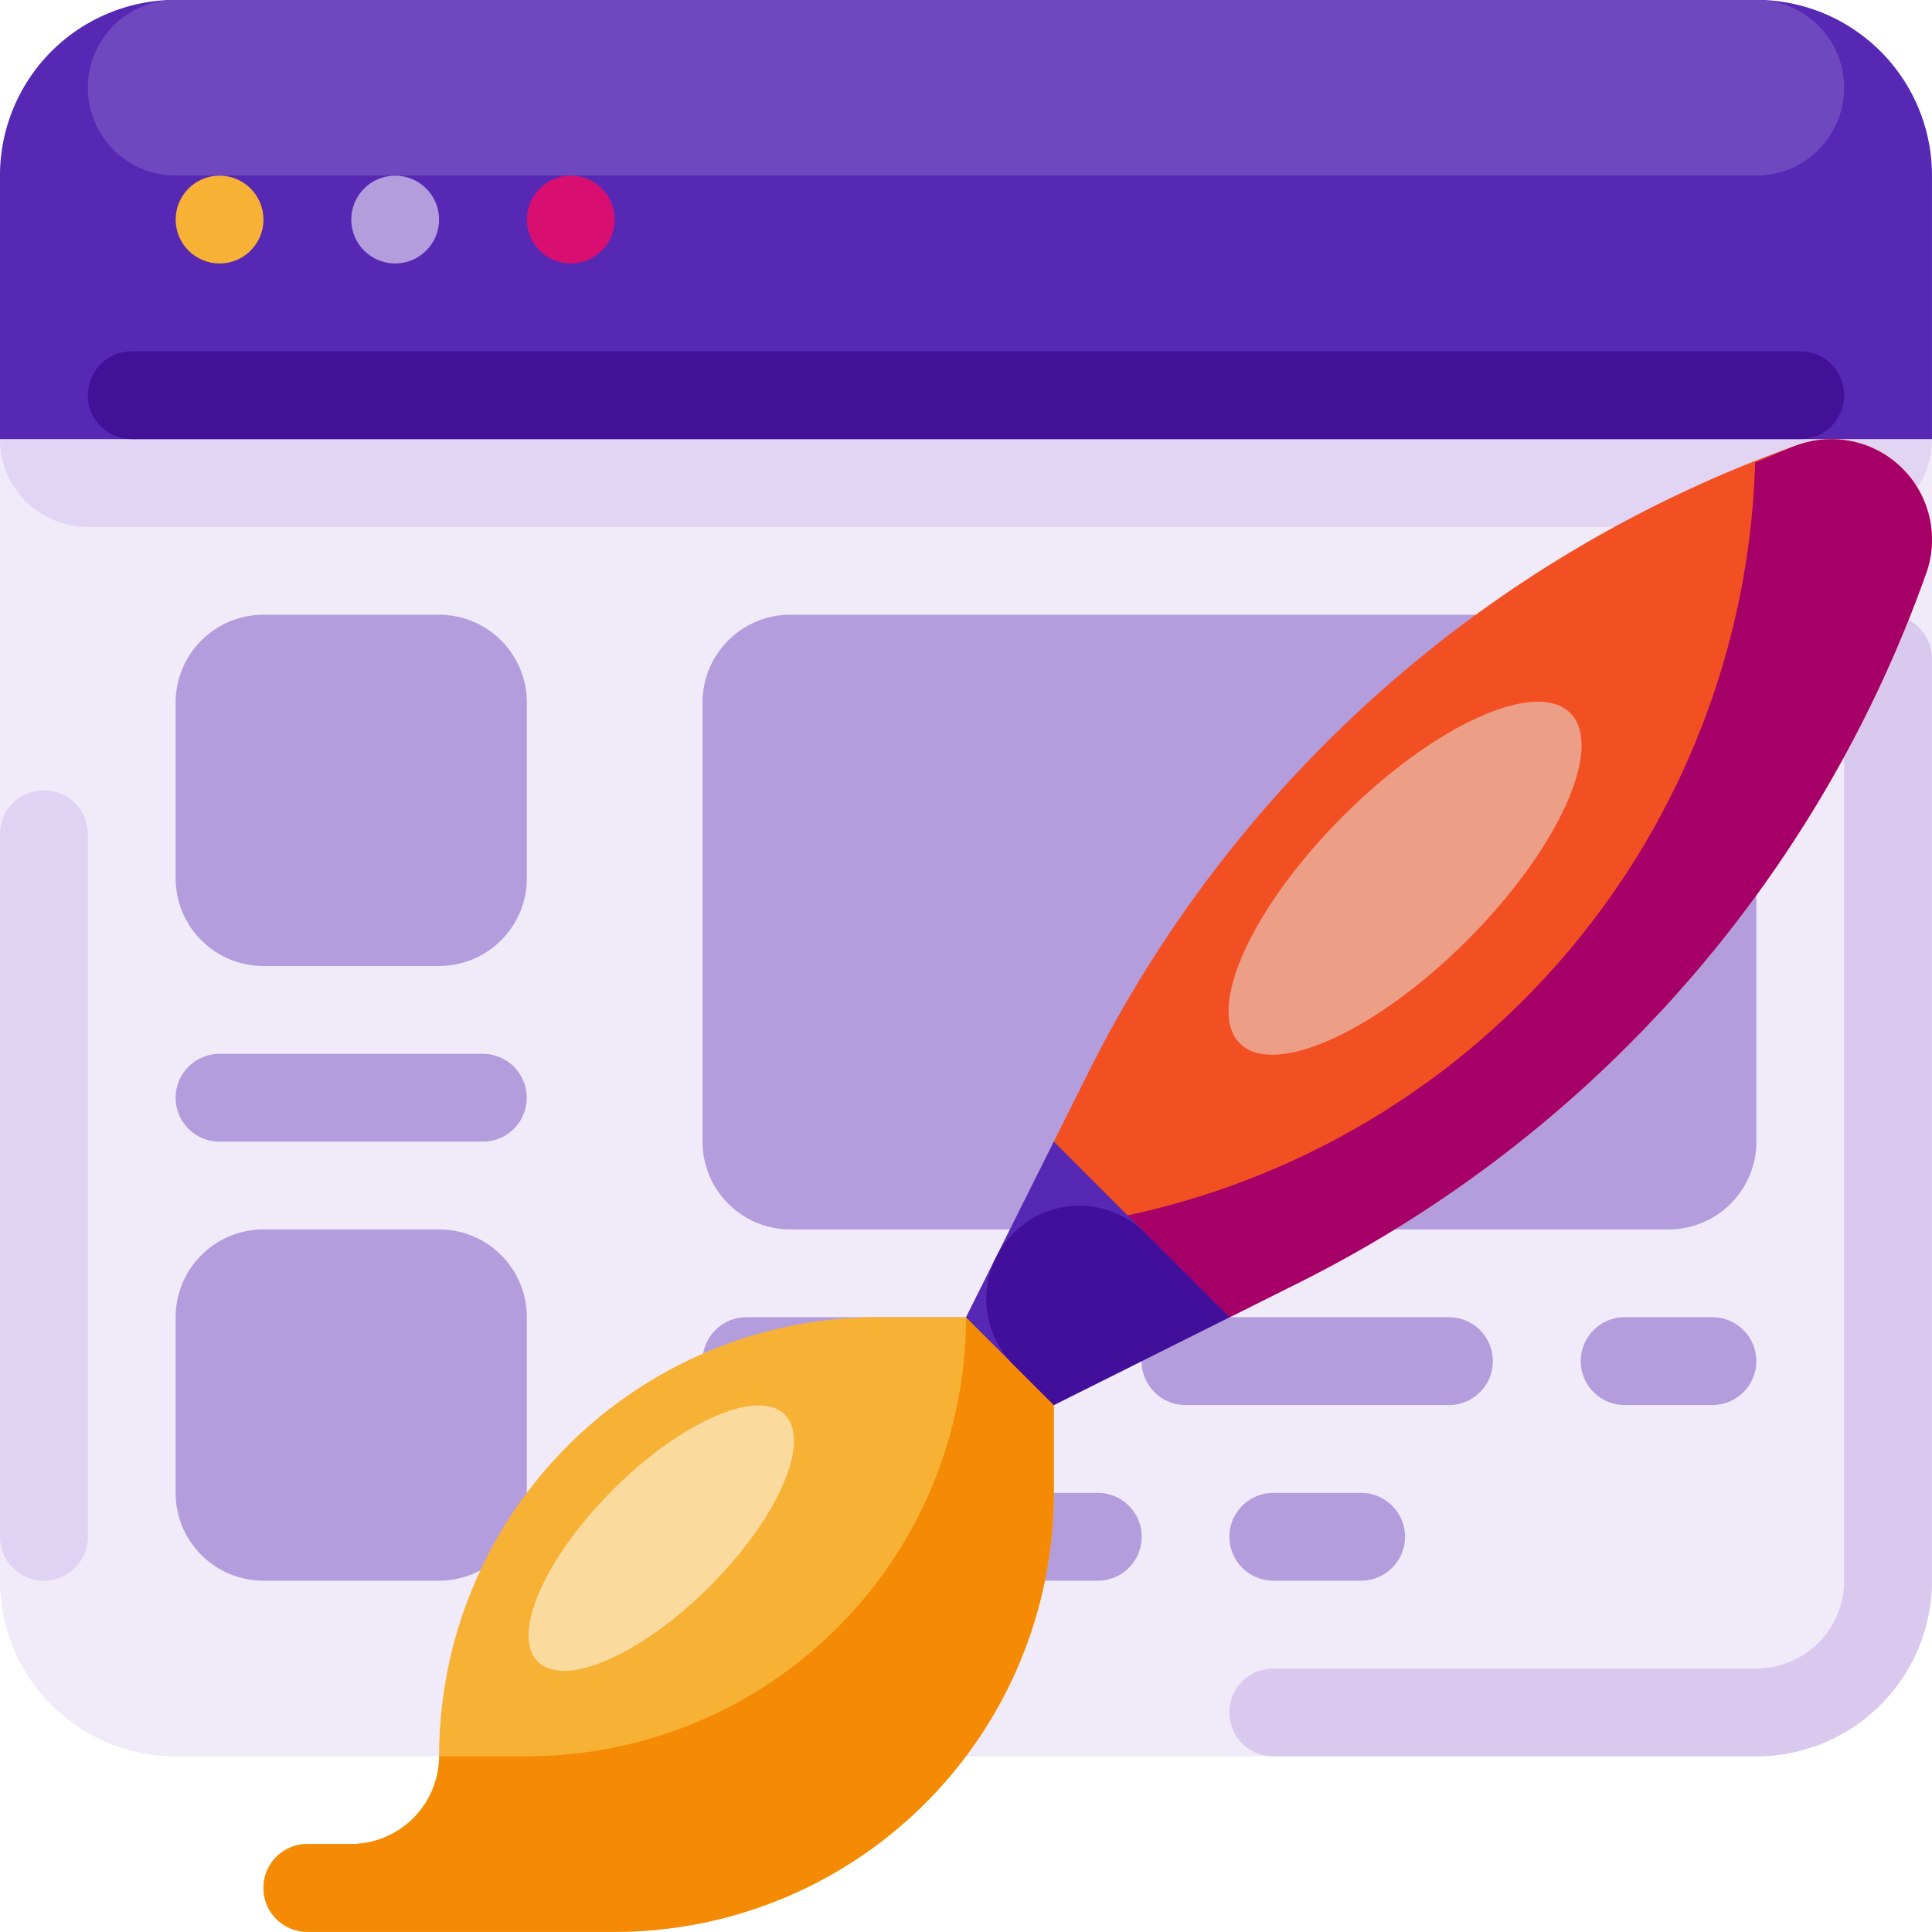 <svg xmlns="http://www.w3.org/2000/svg" width="65.661" height="65.66" viewBox="0 0 65.661 65.66">
  <g id="icon1" transform="translate(0 -0.003)">
    <path id="Path_16" data-name="Path 16" d="M5.969,0H59.69a5.969,5.969,0,0,1,5.969,5.969V53.725a5.969,5.969,0,0,1-5.969,5.969H5.969A5.969,5.969,0,0,1,0,53.725V5.972A5.969,5.969,0,0,1,5.969,0Z" fill="#f0eaf9"/>
    <path id="Path_17" data-name="Path 17" d="M2.984,85.34h59.69a2.984,2.984,0,0,1,2.984,2.984h0a2.984,2.984,0,0,1-2.984,2.984H2.984A2.984,2.984,0,0,1,0,88.325H0A2.984,2.984,0,0,1,2.984,85.34Z" transform="translate(0 -73.398)" fill="#e1d5f3"/>
    <path id="Path_18" data-name="Path 18" d="M5.969,0H59.691A5.969,5.969,0,0,1,65.66,5.972h0v8.954H0V5.972A5.969,5.969,0,0,1,5.969,0Z" fill="#5628b4"/>
    <path id="Path_19" data-name="Path 19" d="M24.318,0H78.041a2.984,2.984,0,0,1,2.984,2.984h0a2.984,2.984,0,0,1-2.984,2.984H24.318a2.984,2.984,0,0,1-2.984-2.984h0A2.984,2.984,0,0,1,24.318,0Z" transform="translate(-18.349)" fill="#6f48bf"/>
    <path id="Path_20" data-name="Path 20" d="M22.826,85.34H79.533a1.492,1.492,0,0,1,1.492,1.492h0a1.492,1.492,0,0,1-1.492,1.492H22.826a1.492,1.492,0,0,1-1.492-1.492h0A1.492,1.492,0,0,1,22.826,85.34Z" transform="translate(-18.349 -73.398)" fill="#421198"/>
    <path id="Path_21" data-name="Path 21" d="M321.051,149.337a1.492,1.492,0,0,0-1.492,1.492h0v31.338a2.984,2.984,0,0,1-2.984,2.984H300.159a1.492,1.492,0,0,0,0,2.985h16.415a5.969,5.969,0,0,0,5.969-5.969V150.829a1.492,1.492,0,0,0-1.492-1.492Z" transform="translate(-256.884 -128.442)" fill="#d9c9ef"/>
    <path id="Path_22" data-name="Path 22" d="M1.492,192h0a1.492,1.492,0,0,1,1.492,1.492v23.876a1.492,1.492,0,0,1-1.492,1.492h0A1.492,1.492,0,0,1,0,217.368V193.492A1.492,1.492,0,0,1,1.492,192Z" transform="translate(0 -165.137)" fill="#dfd2f2"/>
    <circle id="Ellipse_24" data-name="Ellipse 24" cx="1.492" cy="1.492" r="1.492" transform="translate(5.97 5.973)" fill="#f7b236"/>
    <circle id="Ellipse_25" data-name="Ellipse 25" cx="1.492" cy="1.492" r="1.492" transform="translate(11.938 5.973)" fill="#b39ddd"/>
    <circle id="Ellipse_26" data-name="Ellipse 26" cx="1.492" cy="1.492" r="1.492" transform="translate(17.907 5.973)" fill="#d80e70"/>
    <g id="Group_73" data-name="Group 73" transform="translate(5.969 20.895)">
      <path id="Path_23" data-name="Path 23" d="M203.5,170.231H173.651a2.984,2.984,0,0,1-2.984-2.984V152.324a2.984,2.984,0,0,1,2.984-2.984H203.5a2.984,2.984,0,0,1,2.984,2.984v14.922A2.984,2.984,0,0,1,203.5,170.231Z" transform="translate(-152.76 -149.34)" fill="#b39ddd"/>
      <path id="Path_24" data-name="Path 24" d="M51.62,161.278H45.651a2.984,2.984,0,0,1-2.984-2.984v-5.969a2.984,2.984,0,0,1,2.984-2.984H51.62a2.984,2.984,0,0,1,2.984,2.984v5.969A2.984,2.984,0,0,1,51.62,161.278Z" transform="translate(-42.667 -149.34)" fill="#b39ddd"/>
      <path id="Path_25" data-name="Path 25" d="M51.62,310.608H45.651a2.984,2.984,0,0,1-2.984-2.984v-5.969a2.984,2.984,0,0,1,2.984-2.984H51.62a2.984,2.984,0,0,1,2.984,2.984v5.969A2.984,2.984,0,0,1,51.62,310.608Z" transform="translate(-42.667 -277.779)" fill="#b39ddd"/>
      <path id="Path_26" data-name="Path 26" d="M172.159,320h8.953a1.492,1.492,0,0,1,1.492,1.492h0a1.492,1.492,0,0,1-1.492,1.492h-8.953a1.492,1.492,0,0,1-1.492-1.492h0A1.492,1.492,0,0,1,172.159,320Z" transform="translate(-152.76 -296.125)" fill="#b39ddd"/>
      <path id="Path_27" data-name="Path 27" d="M385.489,320h2.985a1.492,1.492,0,0,1,1.492,1.492h0a1.492,1.492,0,0,1-1.492,1.492h-2.985A1.492,1.492,0,0,1,384,321.492h0A1.492,1.492,0,0,1,385.489,320Z" transform="translate(-336.245 -296.125)" fill="#b39ddd"/>
      <path id="Path_28" data-name="Path 28" d="M278.829,320h8.953a1.492,1.492,0,0,1,1.492,1.492h0a1.492,1.492,0,0,1-1.492,1.492h-8.953a1.492,1.492,0,0,1-1.492-1.492h0A1.492,1.492,0,0,1,278.829,320Z" transform="translate(-244.507 -296.125)" fill="#b39ddd"/>
      <path id="Path_29" data-name="Path 29" d="M172.159,362.67H184.1a1.492,1.492,0,0,1,1.492,1.492h0a1.492,1.492,0,0,1-1.492,1.492H172.159a1.492,1.492,0,0,1-1.492-1.492h0A1.492,1.492,0,0,1,172.159,362.67Z" transform="translate(-152.76 -332.825)" fill="#b39ddd"/>
      <path id="Path_30" data-name="Path 30" d="M300.159,362.67h2.984a1.492,1.492,0,0,1,1.492,1.492h0a1.492,1.492,0,0,1-1.492,1.492h-2.984a1.492,1.492,0,0,1-1.492-1.492h0A1.492,1.492,0,0,1,300.159,362.67Z" transform="translate(-262.853 -332.825)" fill="#b39ddd"/>
      <path id="Path_31" data-name="Path 31" d="M53.112,258.991H44.159a1.492,1.492,0,0,1-1.492-1.492h0a1.492,1.492,0,0,1,1.492-1.492h8.953A1.492,1.492,0,0,1,54.6,257.5h0A1.492,1.492,0,0,1,53.112,258.991Z" transform="translate(-42.667 -241.083)" fill="#b39ddd"/>
    </g>
    <path id="Path_32" data-name="Path 32" d="M87.876,320H84.892a14.923,14.923,0,0,0-14.923,14.923h0v.079a3,3,0,0,1-3.058,2.905H65.492a1.492,1.492,0,0,0,0,2.985H75.938a14.923,14.923,0,0,0,14.923-14.923V320Z" transform="translate(-55.046 -275.232)" fill="#f7b236"/>
    <path id="Path_33" data-name="Path 33" d="M90.861,325.972V320H87.876a14.923,14.923,0,0,1-14.923,14.923H69.97V335a3,3,0,0,1-3.059,2.905H65.492a1.492,1.492,0,0,0,0,2.985H75.938a14.923,14.923,0,0,0,14.923-14.923Z" transform="translate(-55.046 -275.232)" fill="#f58b04"/>
    <path id="Path_34" data-name="Path 34" d="M284.845,107.671a3.414,3.414,0,0,0-3.494-.825h0a43.071,43.071,0,0,0-24.174,21.348L256,130.547v5.969h5.969l2.353-1.176a43.071,43.071,0,0,0,21.348-24.174h0a3.415,3.415,0,0,0-.825-3.494Z" transform="translate(-220.186 -91.745)" fill="#f25022"/>
    <ellipse id="Ellipse_27" data-name="Ellipse 27" cx="2.984" cy="7.94" rx="2.984" ry="7.94" transform="translate(44.248 37.575) rotate(-135)" fill="#ed9e87"/>
    <path id="Path_35" data-name="Path 35" d="M281.351,106.846c-.517.183-1.007.418-1.515.619a26.958,26.958,0,0,1-23.836,26v3.056h5.969l2.353-1.176a43.072,43.072,0,0,0,21.348-24.174,3.415,3.415,0,0,0-4.319-4.319Z" transform="translate(-220.186 -91.745)" fill="#a60068"/>
    <path id="Path_36" data-name="Path 36" d="M234.667,283.306l2.984,2.985,5.969-2.985-5.969-5.969Z" transform="translate(-201.837 -238.535)" fill="#5628b4"/>
    <path id="Path_37" data-name="Path 37" d="M240.5,298.311l1.371,1.371,5.969-2.984-2.863-2.863a3.166,3.166,0,0,0-5.07.823h0a3.166,3.166,0,0,0,.593,3.654Z" transform="translate(-206.055 -251.927)" fill="#420f9b"/>
    <ellipse id="Ellipse_28" data-name="Ellipse 28" cx="2.325" cy="5.937" rx="2.325" ry="5.937" transform="translate(19.92 58.12) rotate(-135)" fill="#fbda9e"/>
  </g>
</svg>
